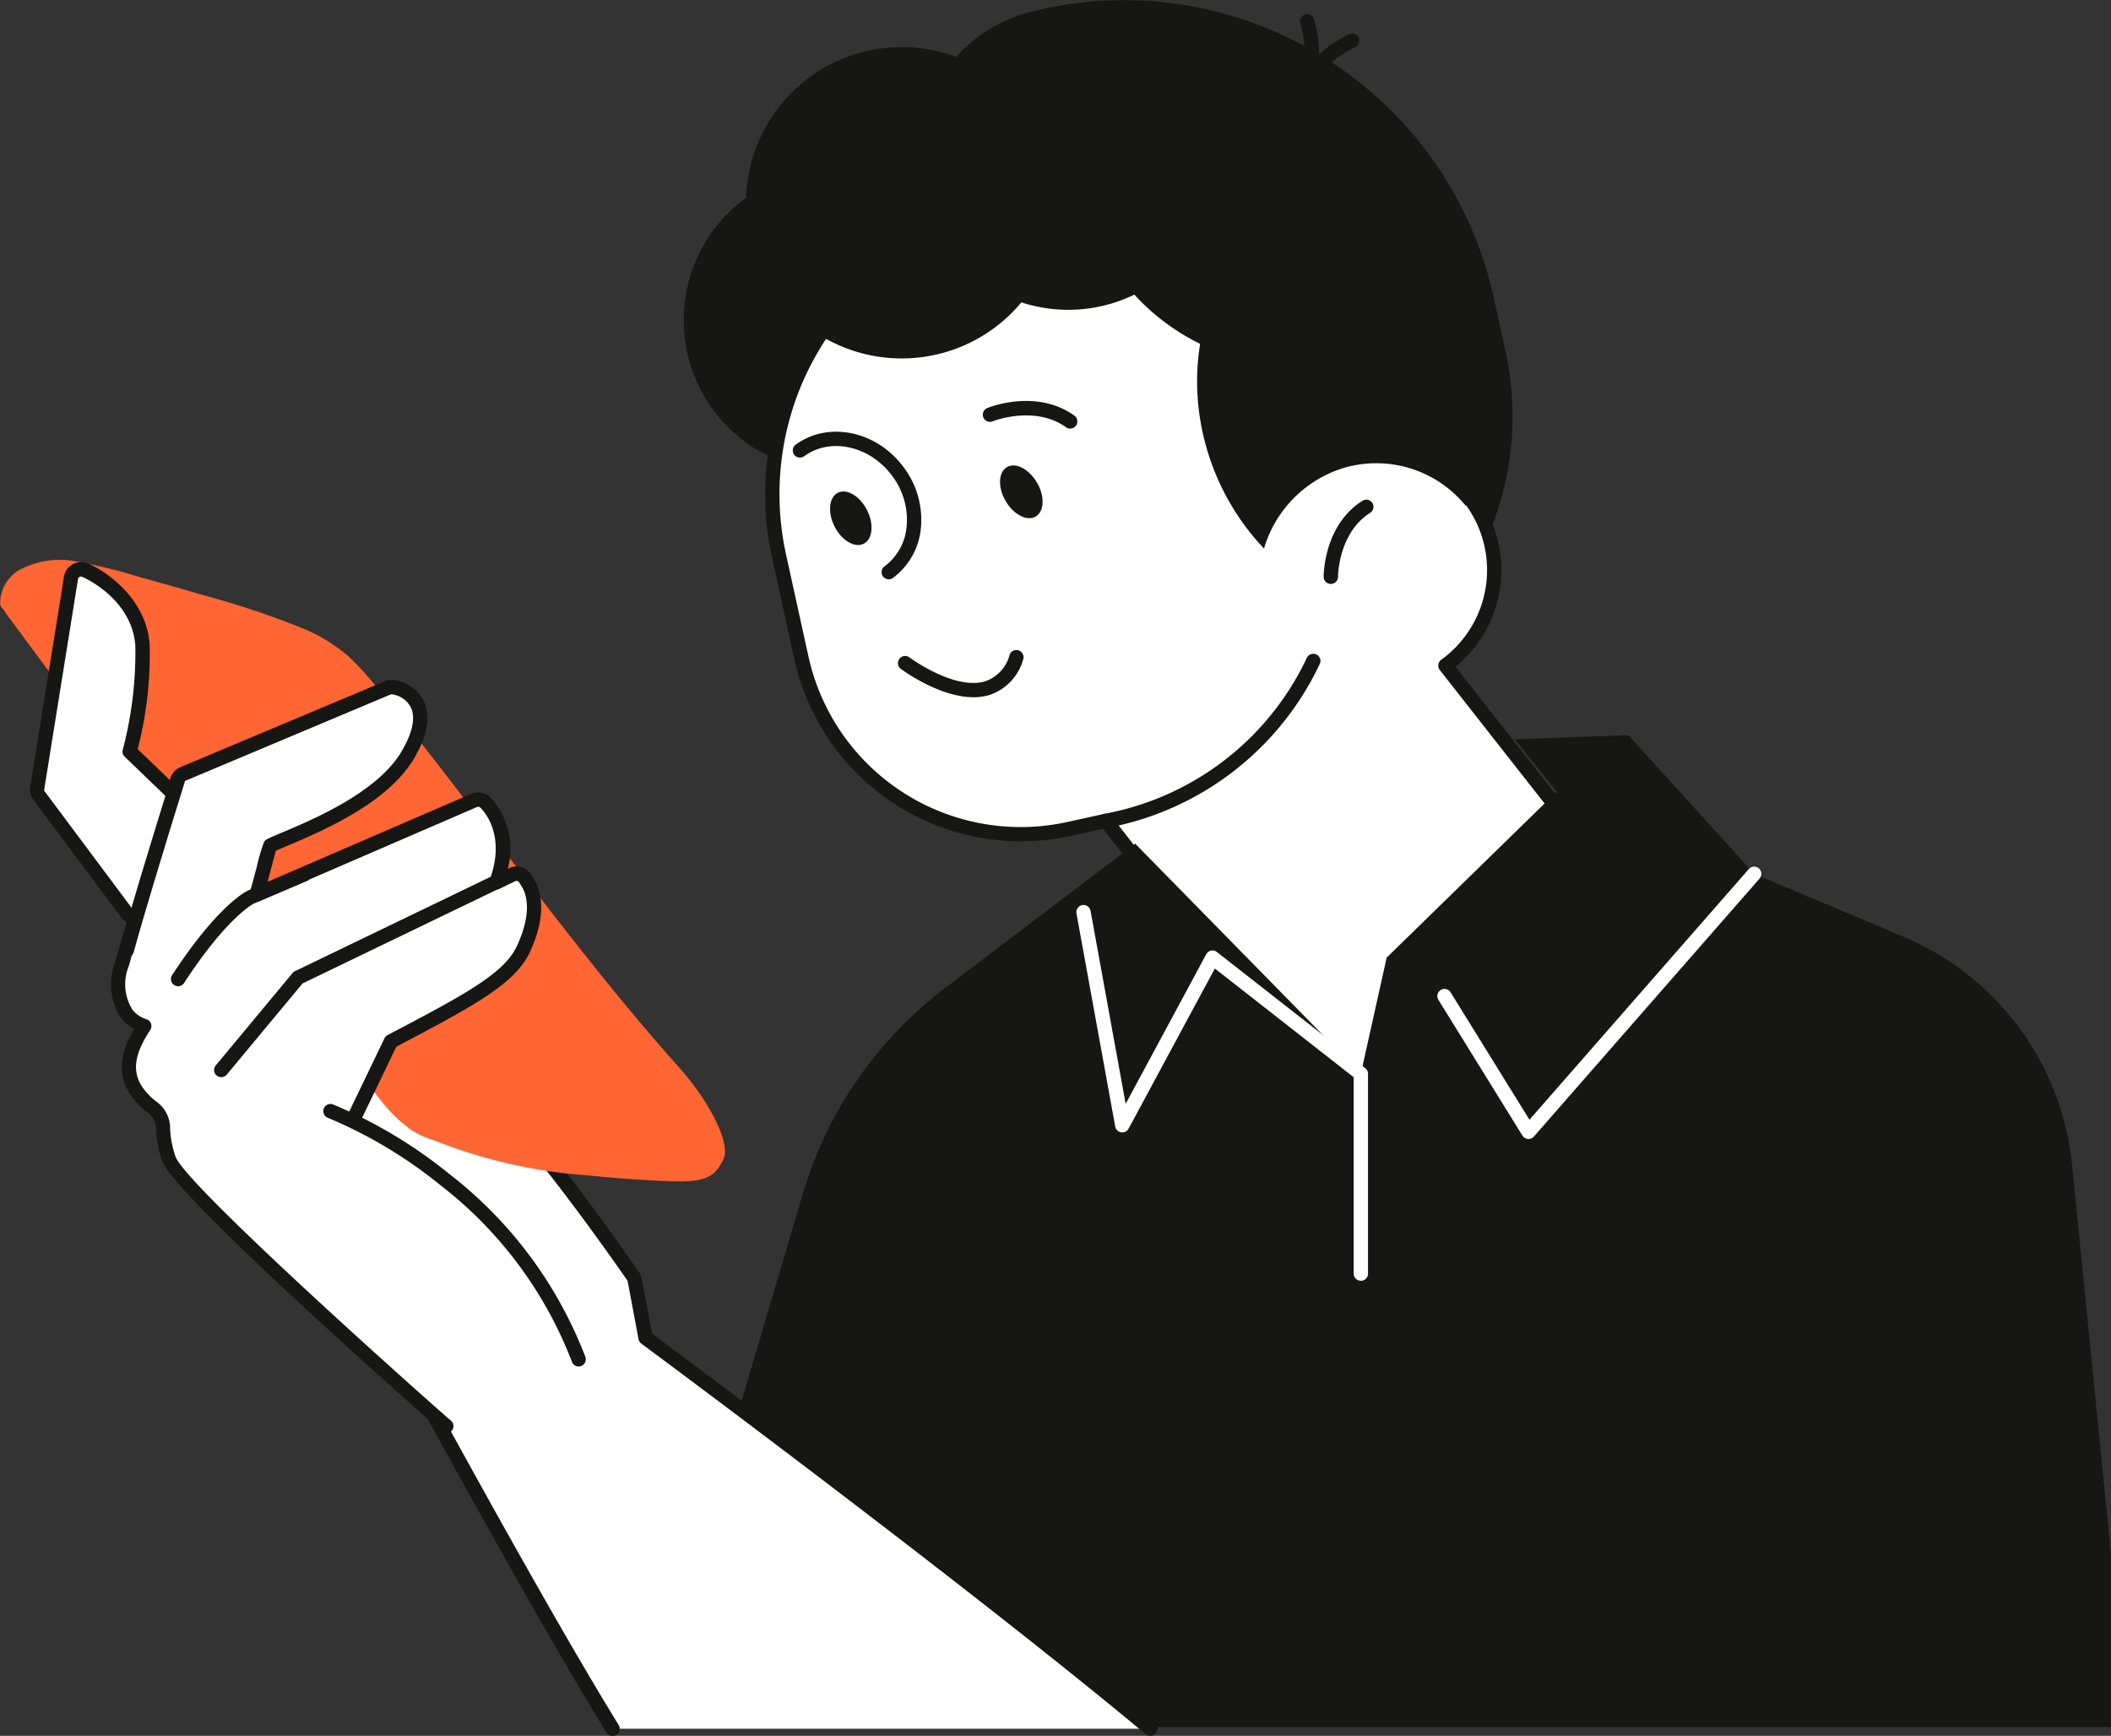 <svg xmlns="http://www.w3.org/2000/svg" width="147.277" height="121.11" viewBox="0 0 147.277 121.11">
  <rect x="0" y="0" width="147.277" height="121.11" fill="#333333" stroke="none"/>
  <g id="Groupe_21" data-name="Groupe 21" transform="translate(-989.463 -441.338)">
    <path id="Tracé_577" data-name="Tracé 577" d="M468,234.611l9.829-2.158A21.1,21.1,0,0,0,493.863,207.4l-.857-3.9a26.416,26.416,0,0,0-31.372-20.077l-.221,4.131a16.561,16.561,0,0,0-12.587,19.667l3.863,17.595a12.889,12.889,0,0,0,15.308,9.8" transform="translate(600.653 258.525)" fill="#161615"/>
    <path id="Tracé_578" data-name="Tracé 578" d="M443.4,200.863a10.561,10.561,0,1,0,8.052-12.58,10.564,10.564,0,0,0-8.052,12.58" transform="translate(594.011 265.078)" fill="#161615"/>
    <path id="Tracé_579" data-name="Tracé 579" d="M476.558,216.416l-10.875,9.739L451.355,207.9l2.85-4.451,7.743-6.079Z" transform="translate(604.306 276.797)" fill="#161615"/>
    <path id="Tracé_580" data-name="Tracé 580" d="M461.7,191.362l15.27-3.353a9.753,9.753,0,0,1,11.583,7.414l1.657,7.543a25.435,25.435,0,0,1,.586,5.642,8.218,8.218,0,0,1,2.054,14.4l15.707,20.01a4.159,4.159,0,0,1-.7,5.836l-3.333,2.613a16.929,16.929,0,0,1-23.773-2.864l-11.588-14.758-2.579.566a15.718,15.718,0,0,1-18.666-11.946l-1.565-7.125A20.191,20.191,0,0,1,461.7,191.362" transform="translate(597.449 264.763)" fill="#fff"/>
    <path id="Tracé_581" data-name="Tracé 581" d="M461.986,191.641h0Zm7.461,41.983a.5.5,0,0,1,.395.192l11.588,14.76a16.452,16.452,0,0,0,23.072,2.778l3.33-2.616a3.654,3.654,0,0,0,.618-5.13L492.742,223.6a.5.5,0,0,1-.1-.379.5.5,0,0,1,.2-.336,7.716,7.716,0,0,0-1.928-13.525.5.5,0,0,1-.331-.476,25.186,25.186,0,0,0-.575-5.531l-1.657-7.542a9.25,9.25,0,0,0-10.988-7.031l-15.27,3.351a19.654,19.654,0,0,0-14.965,23.383l1.565,7.125a15.164,15.164,0,0,0,18.07,11.565l2.579-.568a.544.544,0,0,1,.106-.011m24.925,22.231a17.411,17.411,0,0,1-13.73-6.661l-11.394-14.515-2.273.5a16.191,16.191,0,0,1-19.261-12.327l-1.565-7.125a20.657,20.657,0,0,1,15.728-24.573l15.27-3.353a10.25,10.25,0,0,1,12.178,7.8l1.657,7.542a26.213,26.213,0,0,1,.6,5.4,8.718,8.718,0,0,1,2.257,14.835l15.4,19.613a4.656,4.656,0,0,1-.787,6.537l-3.33,2.613a17.355,17.355,0,0,1-10.747,3.714" transform="translate(597.169 264.484)" fill="#161615"/>
    <path id="Tracé_582" data-name="Tracé 582" d="M469.775,208.922a8.346,8.346,0,0,0-6.072,5.763c-5.54-5.856-6.3-14.956-1.461-21.2a14.56,14.56,0,0,1,9.772-5.567,25.365,25.365,0,0,1,5.763,23.782,8.05,8.05,0,0,0-8-2.773" transform="translate(613.945 264.926)" fill="#161615"/>
    <path id="Tracé_583" data-name="Tracé 583" d="M463.452,204.148a.5.5,0,0,1-.5-.5c0-.144.016-3.59,2.69-5.292a.5.5,0,1,1,.536.843c-2.2,1.4-2.225,4.415-2.225,4.447a.5.5,0,0,1-.5.5Z" transform="translate(618.857 277.933)" fill="#161615"/>
    <path id="Tracé_584" data-name="Tracé 584" d="M455.523,198.421c.55.954.505,2.011-.1,2.361s-1.547-.138-2.1-1.091-.505-2.011.1-2.363,1.544.14,2.095,1.094" transform="translate(606.295 276.597)" fill="#161615"/>
    <path id="Tracé_585" data-name="Tracé 585" d="M450.258,199.316c.5.983.395,2.036-.23,2.352s-1.536-.223-2.034-1.2-.395-2.036.23-2.354,1.536.223,2.034,1.206" transform="translate(599.693 277.606)" fill="#161615"/>
    <path id="Tracé_586" data-name="Tracé 586" d="M458.5,197.147a.5.5,0,0,1-.291-.092c-2.192-1.569-5.087-.426-5.116-.415a.5.5,0,0,1-.377-.927c.138-.056,3.427-1.366,6.075.528a.5.5,0,0,1-.291.906" transform="translate(605.626 274.093)" fill="#161615"/>
    <path id="Tracé_587" data-name="Tracé 587" d="M455.048,206.221c-2.39,0-4.943-1.885-5.067-1.978a.5.5,0,0,1,.6-.8c.031.025,3.143,2.316,5.29,1.666a2.655,2.655,0,0,0,1.7-1.849.5.5,0,1,1,.942.336,3.628,3.628,0,0,1-2.352,2.471,3.835,3.835,0,0,1-1.109.156" transform="translate(602.33 283.762)" fill="#161615"/>
    <path id="Tracé_588" data-name="Tracé 588" d="M453.218,206.471a.5.5,0,0,1-.3-.9,3.882,3.882,0,0,0,1.551-2.825,5.082,5.082,0,0,0-.992-3.466c-1.545-2.117-4.307-2.744-6.158-1.4a.5.5,0,0,1-.591-.807c2.3-1.675,5.689-.949,7.556,1.614a6.076,6.076,0,0,1,1.181,4.149,4.88,4.88,0,0,1-1.959,3.54.5.5,0,0,1-.293.095" transform="translate(598.25 275.287)" fill="#161615"/>
    <path id="Tracé_589" data-name="Tracé 589" d="M450.614,195.859a10.561,10.561,0,1,0,8.052-12.58,10.564,10.564,0,0,0-8.052,12.58" transform="translate(603.064 258.798)" fill="#161615"/>
    <path id="Tracé_590" data-name="Tracé 590" d="M445.334,197.462a10.862,10.862,0,1,0,8.28-12.938,10.859,10.859,0,0,0-8.28,12.938" transform="translate(596.43 260.352)" fill="#161615"/>
    <path id="Tracé_591" data-name="Tracé 591" d="M462.4,189.9l-.027,0a.5.5,0,0,1-.474-.525c.207-3.716,3.975-5.409,4.135-5.479a.5.5,0,1,1,.4.915c-.034.016-3.364,1.524-3.538,4.62a.5.5,0,0,1-.5.471" transform="translate(617.539 259.832)" fill="#161615"/>
    <path id="Tracé_592" data-name="Tracé 592" d="M462.191,190.487a.5.5,0,0,1-.354-.855c2.192-2.192,1.094-5.68,1.082-5.714a.5.5,0,1,1,.949-.311c.056.167,1.306,4.1-1.324,6.733a.5.5,0,0,1-.354.147" transform="translate(617.276 259.088)" fill="#161615"/>
    <path id="Tracé_593" data-name="Tracé 593" d="M457.7,184.155A23.775,23.775,0,0,1,482.821,201.9a16.393,16.393,0,0,1-8.293,4.6c-8.58,1.883-16.988-3.209-18.778-11.371a14.681,14.681,0,0,1,1.95-10.974" transform="translate(609.395 260.089)" fill="#161615"/>
    <path id="Tracé_594" data-name="Tracé 594" d="M470.695,203.255a19.879,19.879,0,0,1-14.481,11.177Z" transform="translate(610.403 284.176)" fill="#fff"/>
    <path id="Tracé_595" data-name="Tracé 595" d="M456.491,215.209a.5.5,0,0,1-.09-.992,19.542,19.542,0,0,0,14.106-10.868.5.5,0,0,1,.929.367A20.56,20.56,0,0,1,456.584,215.2a.443.443,0,0,1-.093.009" transform="translate(610.125 283.898)" fill="#161615"/>
    <path id="Tracé_596" data-name="Tracé 596" d="M491.893,229.178l1.8-8.095L505.557,209.5l-2.925-3.655,7.93-.282,8.771,9.671,10.44,4.4a19.363,19.363,0,0,1,11.739,15.91l2.715,27.135v12.086H441.957l11.01-37.221a27.921,27.921,0,0,1,9.9-14.325l13.283-10.088Z" transform="translate(592.512 287.07)" fill="#161615"/>
    <path id="Tracé_597" data-name="Tracé 597" d="M472.823,228.624l-.041,0a.506.506,0,0,1-.386-.235l-5.847-9.448a.5.5,0,1,1,.85-.525l5.491,8.871,15.3-17.486a.5.5,0,0,1,.753.661l-15.746,18a.5.5,0,0,1-.377.169" transform="translate(623.278 292.175)" fill="#fff"/>
    <path id="Tracé_598" data-name="Tracé 598" d="M475.146,237.019a.5.5,0,0,1-.5-.5v-13.7l-9.687-7.583-6.018,11.173a.5.5,0,0,1-.931-.147l-2.7-14.846a.5.5,0,1,1,.983-.178l2.444,13.441,5.621-10.44a.5.5,0,0,1,.338-.253.491.491,0,0,1,.41.1l10.345,8.1a.5.5,0,0,1,.194.395v13.944a.5.5,0,0,1-.5.5" transform="translate(609.259 293.676)" fill="#fff"/>
    <path id="Tracé_599" data-name="Tracé 599" d="M463.062,217.413a1.074,1.074,0,1,0,1.073,1.073,1.073,1.073,0,0,0-1.073-1.073m0,3.148a2.074,2.074,0,1,1,2.075-2.074,2.078,2.078,0,0,1-2.075,2.074" transform="translate(616.393 300.686)" fill="#161615"/>
    <path id="Tracé_600" data-name="Tracé 600" d="M489.424,264.137c-12.866-10.729-35.21-27.27-35.21-27.27l-.782-4.174c-28.325-40.756-20.109-1.718-20.109-1.718s11.98,22.445,18.585,33.162Z" transform="translate(580.288 297.813)" fill="#fff"/>
    <path id="Tracé_601" data-name="Tracé 601" d="M452.185,264.913a.505.505,0,0,1-.426-.237c-6.537-10.609-18.479-32.966-18.6-33.191a.524.524,0,0,1-.05-.133,61.989,61.989,0,0,1-1.04-7.716c-.347-5.461.476-8.661,2.449-9.513,3.47-1.495,9.879,4.575,19.6,18.56a.509.509,0,0,1,.081.194l.749,3.982c2.027,1.5,22.909,17.026,35.074,27.171a.5.5,0,1,1-.643.767c-12.706-10.6-34.961-27.085-35.185-27.25a.492.492,0,0,1-.194-.311l-.764-4.07c-5.231-7.518-14.5-19.775-18.318-18.124-1.5.649-2.158,3.673-1.849,8.521a61.015,61.015,0,0,0,1.008,7.518c.713,1.335,12.185,22.77,18.535,33.072a.5.5,0,0,1-.426.762" transform="translate(580.011 297.535)" fill="#161615"/>
    <path id="Tracé_602" data-name="Tracé 602" d="M472.463,241.96c-.537,1.026-.951,1.608-3.527,1.524-2.016-.065-4.045-.223-6.05-.422a35.489,35.489,0,0,1-10.575-2.426,6.092,6.092,0,0,1-1.673-.764,10.532,10.532,0,0,1-2.225-2.23q-1.211-1.505-2.413-3.015-2.422-3.034-4.81-6.081-9.636-12.278-18.844-24.781a.556.556,0,0,1-.083-.162.583.583,0,0,1-.255-.422,2.687,2.687,0,0,1,1.644-2.5,5.993,5.993,0,0,1,3.745-.428,37.392,37.392,0,0,1,4.286,1.058q2.188.6,4.363,1.242a60.606,60.606,0,0,1,7.193,2.4,12.022,12.022,0,0,1,2.986,1.829,20.038,20.038,0,0,1,2.28,2.53c6.787,8.32,13.714,18.255,20.957,26.328,1.856,2.068,3.59,5.193,3,6.318" transform="translate(567.466 280.273)" fill="#f63"/>
    <path id="Tracé_603" data-name="Tracé 603" d="M445.126,239l2.71-5.628c5.317-2.8,8.257-4.338,9.236-6.438,1.554-3.33.23-4.731.18-4.846a.712.712,0,0,0-.961-.354l-1.1.53c1.33-3.587-.692-5.5-.789-5.583a.714.714,0,0,0-.758-.129l-15.186,6.566c.28-.85.814-3.139.963-3.421,1.391-.692,7.5-2.735,9.594-6.323.87-1.486,1.082-2.692.634-3.581a2.23,2.23,0,0,0-1.689-1.145.65.65,0,0,0-.352.052l-14.278,6a.717.717,0,0,0-.4.444c0,.016-.11.356-.284.913l-3.033-2.92a26.692,26.692,0,0,0,.888-7.482c-.3-3.52-3.833-5.118-4.063-5.193a.71.71,0,0,0-.922.564l-2.356,14.668a.717.717,0,0,0,.187.6l6.1,8.172a.708.708,0,0,0,.48.221.676.676,0,0,0,.09-.014c-.363,1.224-.695,2.374-.949,3.3a3.8,3.8,0,0,0,.35,3.488,2.563,2.563,0,0,0,1.213.825l-.02.034c-1.536,2.352-1.4,4.016.467,5.565a1.825,1.825,0,0,1,.859,1.646,7.562,7.562,0,0,0,.4,2.025c.792,2.3,19.245,18.553,19.369,18.641Z" transform="translate(568.91 280.624)" fill="#fff"/>
    <path id="Tracé_604" data-name="Tracé 604" d="M451.981,260.973a.487.487,0,0,1-.286-.093c-.174-.122-18.7-16.411-19.552-18.887a8.2,8.2,0,0,1-.428-2.144,1.368,1.368,0,0,0-.679-1.3c-1.948-1.621-2.223-3.412-.855-5.759a2.919,2.919,0,0,1-.877-.737,4.267,4.267,0,0,1-.442-3.932c.221-.8.5-1.761.8-2.794a1.3,1.3,0,0,1-.3-.232l-.038-.045-6.086-8.154a1.213,1.213,0,0,1-.3-1l2.356-14.67a1.206,1.206,0,0,1,1.574-.956c.658.21,4.1,2.047,4.4,5.621a26.29,26.29,0,0,1-.834,7.364l2.244,2.158.043-.138a1.212,1.212,0,0,1,.685-.755l14.28-6a1.146,1.146,0,0,1,.609-.086,2.705,2.705,0,0,1,2.072,1.414c.53,1.051.311,2.417-.652,4.061-1.835,3.139-6.539,5.123-8.8,6.077-.336.142-.62.259-.83.356-.09.286-.253.911-.379,1.393-.07.264-.14.53-.207.782l14.215-6.144a1.225,1.225,0,0,1,1.294.216,5.285,5.285,0,0,1,1.249,5.015l.086-.041a1.2,1.2,0,0,1,.94-.05,1.242,1.242,0,0,1,.679.613c.891,1.292.825,3.166-.167,5.3-1.044,2.23-3.982,3.786-9.313,6.591l-2.638,5.482a.5.5,0,1,1-.9-.435l2.708-5.628a.5.5,0,0,1,.219-.225l.07-.038c5.186-2.728,8.043-4.232,8.947-6.169.841-1.8.933-3.328.257-4.291a.97.97,0,0,1-.083-.142.209.209,0,0,0-.284-.1l-1.1.532a.5.5,0,0,1-.685-.625c1.217-3.285-.58-4.97-.656-5.04a.217.217,0,0,0-.228-.041l-15.184,6.566a.5.5,0,0,1-.674-.618c.129-.383.311-1.082.489-1.759a13.02,13.02,0,0,1,.507-1.736.484.484,0,0,1,.221-.214c.241-.122.6-.275,1.06-.467,2.16-.911,6.656-2.807,8.323-5.66.78-1.33.99-2.377.622-3.1a1.725,1.725,0,0,0-1.3-.873.169.169,0,0,0-.106.016l-14.273,6a.208.208,0,0,0-.12.131l-.286.913a.494.494,0,0,1-.352.336.5.5,0,0,1-.471-.124l-3.033-2.92a.5.5,0,0,1-.14-.48,26.515,26.515,0,0,0,.877-7.319c-.284-3.312-3.691-4.749-3.725-4.76a.209.209,0,0,0-.171.02.205.205,0,0,0-.1.147l-2.356,14.67a.208.208,0,0,0,.054.178l.041.045,6.077,8.145a.2.2,0,0,0,.095.045l.063-.009a.5.5,0,0,1,.424.185.5.5,0,0,1,.09.456c-.361,1.22-.692,2.368-.947,3.29a3.344,3.344,0,0,0,.259,3.042,2.022,2.022,0,0,0,.983.663.5.5,0,0,1,.261.742l-.036.054c-1.389,2.131-1.285,3.509.381,4.893a2.287,2.287,0,0,1,1.037,1.984,6.942,6.942,0,0,0,.376,1.908c.7,2.034,18.429,17.773,19.209,18.415a.5.5,0,0,1,.079.692.5.5,0,0,1-.4.2" transform="translate(568.633 280.347)" fill="#161615"/>
    <path id="Tracé_605" data-name="Tracé 605" d="M429.122,224.093a.507.507,0,0,1-.32-.115.5.5,0,0,1-.063-.706l5.353-6.442a.5.5,0,0,1,.167-.131l14.181-6.841a.5.5,0,0,1,.435.9l-14.081,6.794-5.285,6.359a.5.5,0,0,1-.386.18" transform="translate(575.779 292.399)" fill="#161615"/>
    <path id="Tracé_606" data-name="Tracé 606" d="M427.786,217.941a.488.488,0,0,1-.273-.081.5.5,0,0,1-.144-.692c3.222-4.94,5.218-5.869,5.3-5.908l3.68-1.565a.5.5,0,1,1,.392.918l-3.673,1.565c-.007,0-1.847.909-4.864,5.536a.5.5,0,0,1-.419.228" transform="translate(574.103 292.206)" fill="#161615"/>
    <path id="Tracé_607" data-name="Tracé 607" d="M426.2,219.565a.539.539,0,0,1-.133-.018.5.5,0,0,1-.349-.616c.911-3.31,2.782-9.369,3.547-11.82a.5.5,0,1,1,.954.3c-.76,2.446-2.629,8.494-3.536,11.791a.5.5,0,0,1-.483.368" transform="translate(572.107 288.572)" fill="#161615"/>
    <path id="Tracé_608" data-name="Tracé 608" d="M449.57,234.511c4.271,1.624-4.744-8.848-9.364-12.566a32.522,32.522,0,0,0-7.964-4.753s-1.806,10.045,17.329,17.319" transform="translate(580.263 301.665)" fill="#fff"/>
    <path id="Tracé_609" data-name="Tracé 609" d="M449.823,235.29a.5.5,0,0,1-.471-.336,28.5,28.5,0,0,0-9.207-12.341,31.982,31.982,0,0,0-7.84-4.681.5.5,0,0,1,.379-.925,32.8,32.8,0,0,1,8.086,4.828,29.436,29.436,0,0,1,9.524,12.792.5.5,0,0,1-.307.636.524.524,0,0,1-.165.027" transform="translate(580.01 301.387)" fill="#161615"/>
    <path id="Tracé_610" data-name="Tracé 610" d="M475.7,240.24a.5.5,0,0,1-.5-.5v-6.652a.5.5,0,0,1,1,0v6.652a.5.5,0,0,1-.5.5" transform="translate(634.231 320.986)" fill="#161615"/>
  </g>
</svg>
